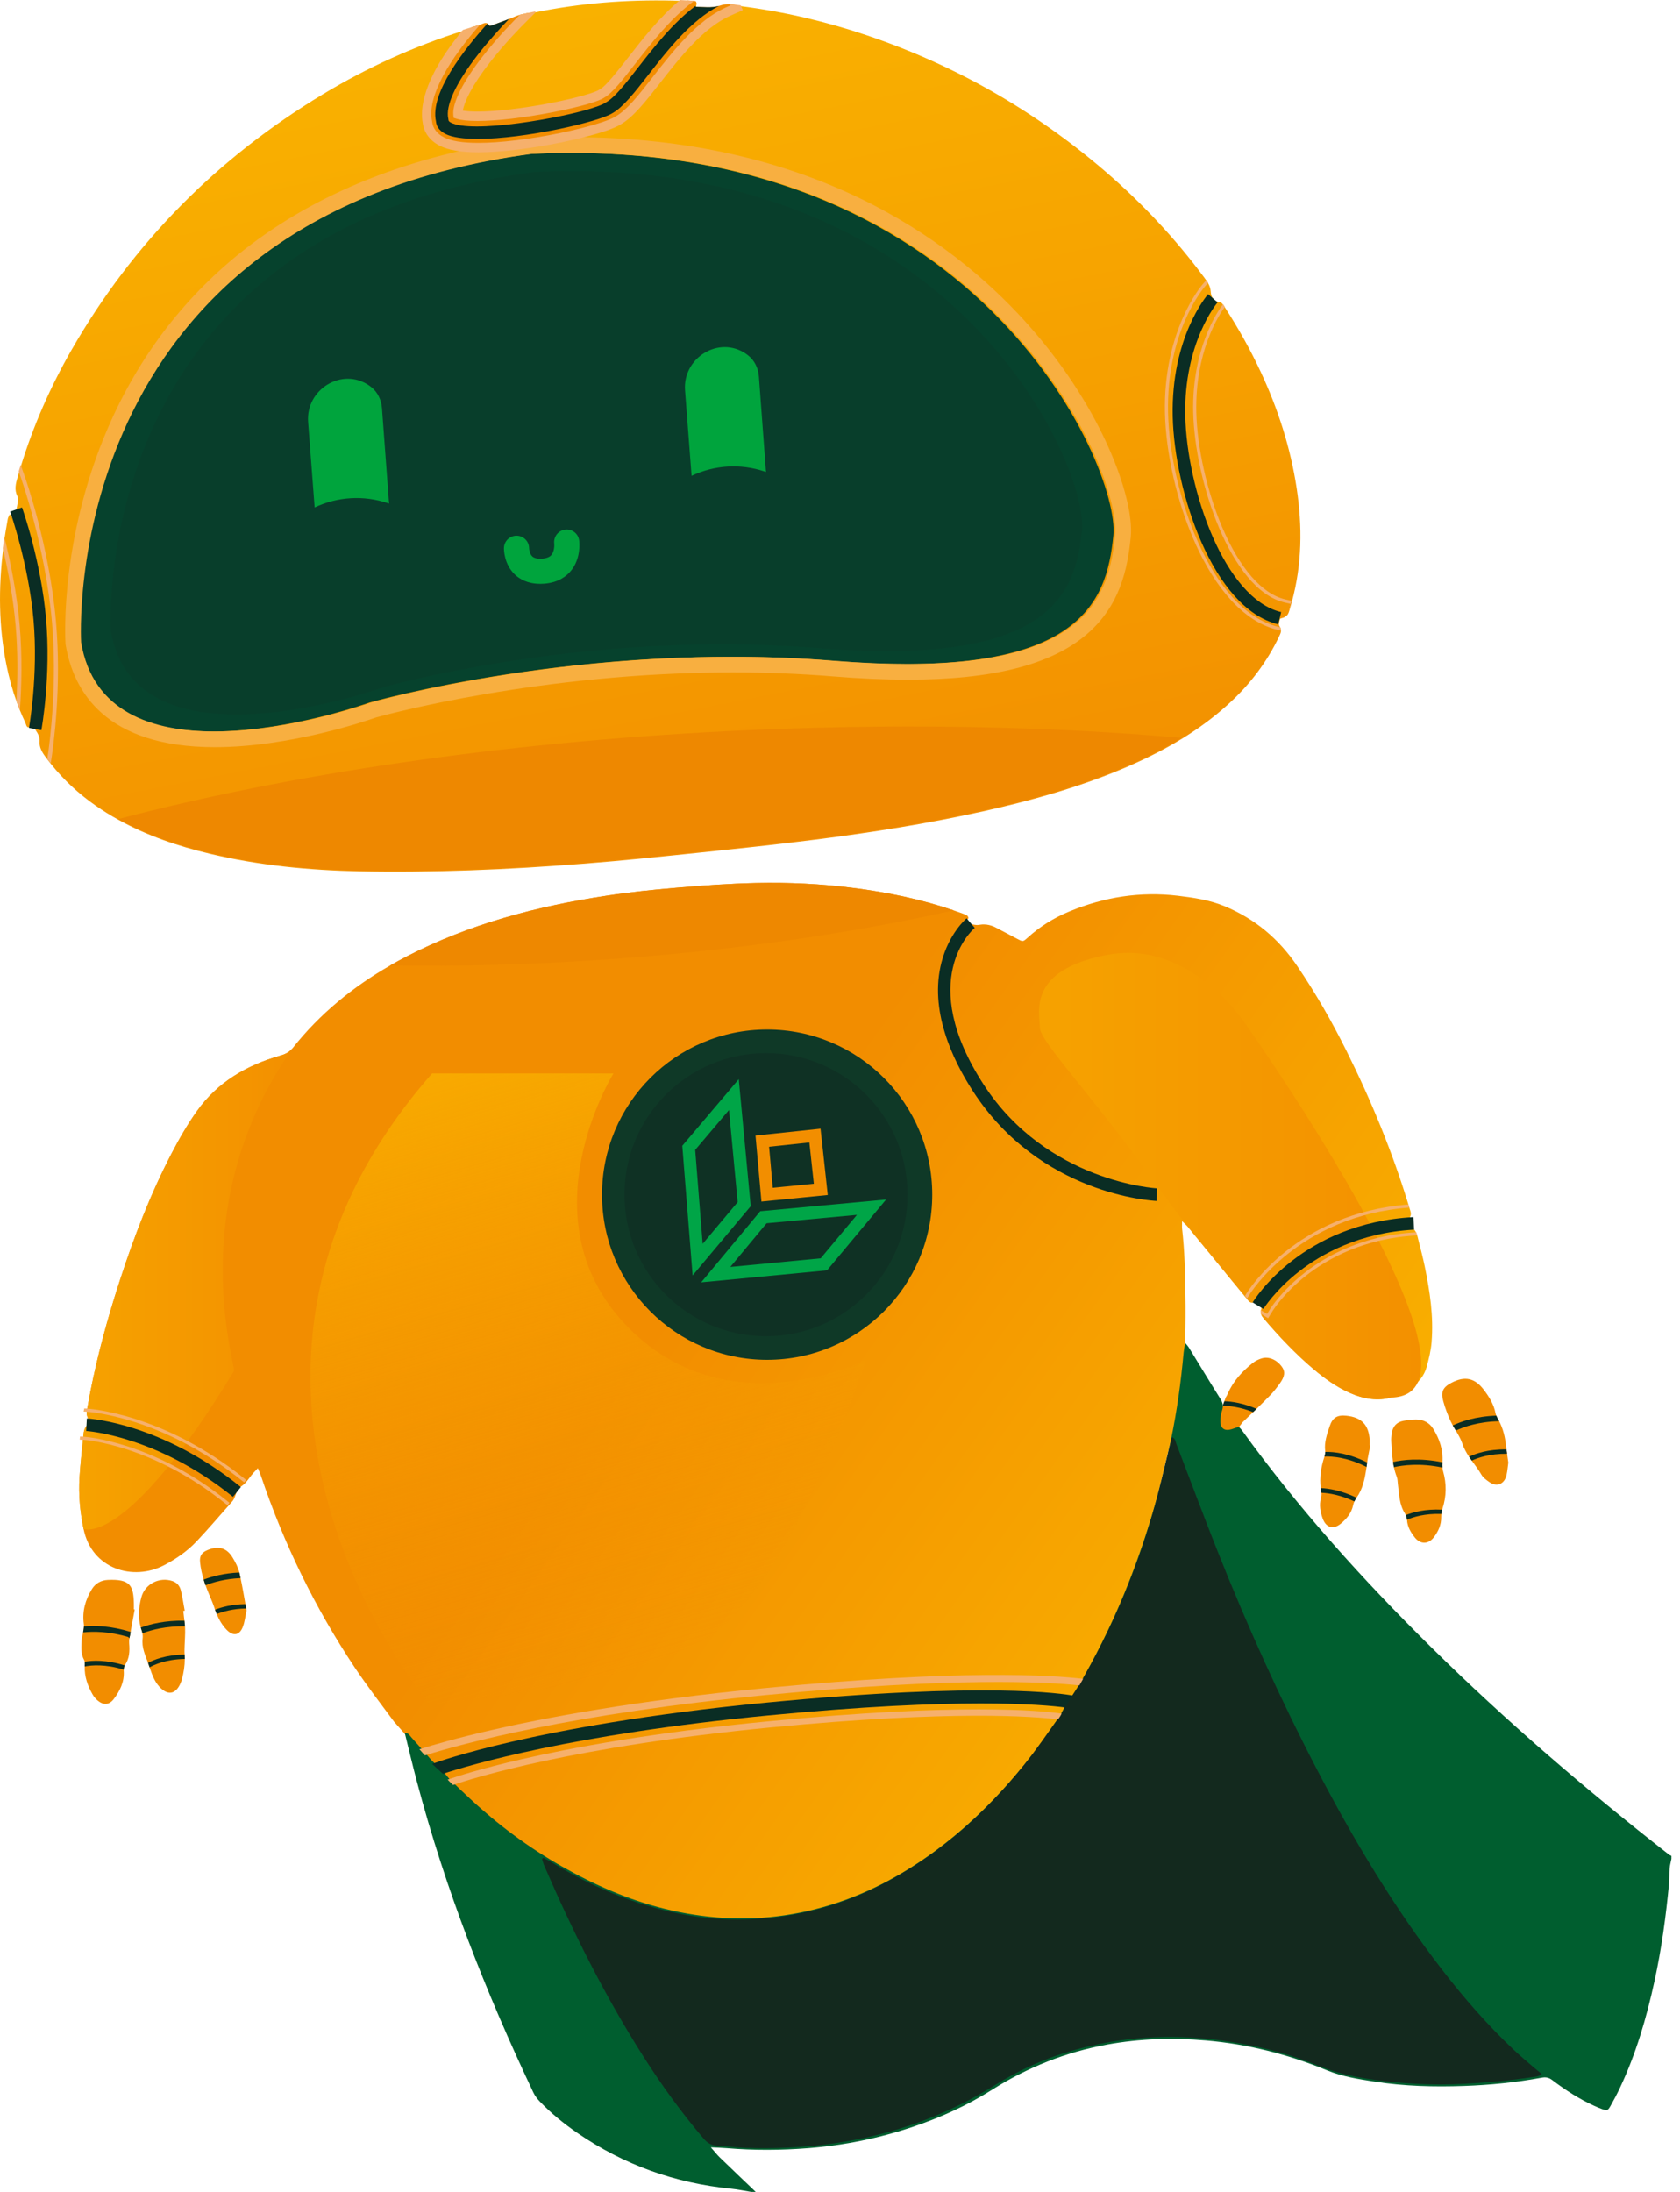 <?xml version="1.0" encoding="UTF-8"?>
<svg xmlns="http://www.w3.org/2000/svg" width="115" height="150" viewBox="0 0 115 150" fill="none">
  <g clip-path="url(#clip0_84_61217)">
    <path d="M87.612 94.666C87.401 94.958 87.18 95.249 86.928 95.504C86.627 95.81 86.322 96.111 86.014 96.412C85.937 96.487 85.86 96.562 85.78 96.635C85.541 96.867 85.301 97.097 85.06 97.328L84.757 97.73C84.552 97.798 84.378 97.869 84.198 97.915C83.77 98.022 83.473 97.831 83.443 97.388C83.426 97.138 83.449 96.863 83.538 96.631L83.695 96.205L83.811 95.891L83.912 95.618C83.972 95.534 84.017 95.44 84.058 95.345C84.423 94.505 85.032 93.855 85.731 93.29C85.913 93.141 86.139 93.028 86.365 92.959C86.851 92.808 87.399 93.051 87.747 93.533C87.986 93.86 87.958 94.178 87.612 94.666Z" fill="#F28D00"></path>
    <path d="M97.998 91.836C97.951 92.413 97.811 92.989 97.656 93.548C97.547 93.943 97.341 94.281 97.063 94.571C96.938 94.707 96.796 94.829 96.644 94.941C96.184 95.283 95.711 95.513 95.229 95.64C94.32 95.881 93.376 95.754 92.406 95.324C91.488 94.917 90.678 94.339 89.914 93.692C88.689 92.658 87.593 91.497 86.552 90.282C86.466 90.181 86.388 90.086 86.346 89.981C86.311 89.901 86.298 89.816 86.313 89.712C86.317 89.676 86.326 89.639 86.339 89.598C86.423 89.332 86.096 88.973 85.892 89.078C85.629 89.218 85.518 89.085 85.387 88.923C85.387 88.921 85.384 88.919 85.382 88.917C85.335 88.861 85.29 88.803 85.243 88.747C84.853 88.274 84.462 87.799 84.073 87.324C83.716 86.887 83.359 86.451 83 86.014C82.561 85.479 82.121 84.941 81.68 84.406C81.564 84.262 81.446 84.12 81.327 83.976C81.224 83.854 81.1 83.746 80.917 83.566C80.917 83.815 80.904 83.95 80.919 84.082C81.005 84.845 81.059 85.606 81.091 86.369C81.158 87.99 81.19 90.647 81.102 92.273C81.08 92.374 81.061 92.475 81.05 92.578C80.88 94.496 80.659 96.407 80.225 98.286C80.184 98.469 80.141 98.652 80.093 98.835C79.717 100.316 79.405 101.817 78.986 103.285C77.825 107.342 76.221 111.216 74.144 114.889C74.058 115.039 73.975 115.187 73.886 115.338C73.839 115.42 73.792 115.501 73.744 115.583L73.443 116.035L72.9 116.849L72.837 116.942C72.766 117.077 72.717 117.18 72.672 117.266C72.635 117.34 72.603 117.4 72.566 117.456C72.521 117.527 72.474 117.595 72.427 117.664C70.044 121.242 67.23 124.417 63.721 126.941C61.047 128.866 58.129 130.257 54.891 130.927C54.831 130.942 54.769 130.953 54.709 130.966C54.681 130.973 54.65 130.977 54.623 130.981C54.603 130.988 54.584 130.992 54.564 130.994C51.064 131.665 47.62 131.398 44.219 130.371C42.168 129.751 40.252 128.836 38.384 127.795C35.645 126.273 33.228 124.342 31.007 122.153C30.919 122.067 30.831 121.981 30.743 121.893C30.708 121.859 30.676 121.822 30.642 121.784C30.545 121.674 30.448 121.547 30.315 121.39C30.311 121.386 30.308 121.382 30.304 121.377L29.629 120.756L29.586 120.706L29.453 120.552C29.33 120.41 29.205 120.268 29.081 120.128C28.958 119.986 28.833 119.846 28.709 119.707C28.502 119.472 28.294 119.24 28.085 119.008C28.003 118.918 27.9 118.845 27.808 118.765L26.974 117.821C26.062 116.593 25.129 115.379 24.28 114.108C21.56 110.025 19.427 105.648 17.862 100.995C17.811 100.838 17.739 100.688 17.651 100.471C17.512 100.621 17.417 100.714 17.333 100.81C17.245 100.909 17.163 101.017 17.084 101.124C17.039 101.182 16.996 101.238 16.951 101.294C16.822 101.458 16.686 101.606 16.52 101.711C16.134 101.959 16.166 102.391 15.942 102.692C15.931 102.709 15.916 102.726 15.901 102.743C15.869 102.78 15.835 102.819 15.802 102.855C15.015 103.743 14.248 104.65 13.431 105.508C12.801 106.168 12.049 106.686 11.234 107.112C9.135 108.211 6.282 107.4 5.719 104.629C5.482 103.459 5.366 102.283 5.444 101.094C5.502 100.185 5.607 99.275 5.693 98.368C5.697 98.319 5.702 98.271 5.706 98.222C5.708 98.198 5.71 98.177 5.713 98.153C5.736 97.938 5.788 97.743 5.943 97.558C6.037 97.446 6.104 97.196 6.041 97.089C5.917 96.867 5.925 96.657 5.96 96.446C5.973 96.375 5.988 96.304 6.001 96.233C6.003 96.218 6.007 96.203 6.009 96.188C6.456 93.662 7.093 91.183 7.852 88.734C7.972 88.351 8.093 87.969 8.217 87.588C9.176 84.632 10.29 81.736 11.726 78.971C12.257 77.952 12.831 76.944 13.498 76.013C14.906 74.047 16.892 72.895 19.186 72.239C19.528 72.143 19.812 72.003 20.04 71.715C21.893 69.376 24.151 67.54 26.703 66.073C27.068 65.862 27.44 65.66 27.817 65.465C32.125 63.231 36.748 62.02 41.512 61.296C43.107 61.053 44.715 60.885 46.324 60.75C48.136 60.597 49.955 60.464 51.774 60.425C53.988 60.376 56.203 60.483 58.406 60.765C60.748 61.062 63.046 61.537 65.28 62.3C65.392 62.339 65.506 62.377 65.618 62.418C65.652 62.429 65.688 62.442 65.723 62.455C65.761 62.47 65.802 62.483 65.841 62.496C65.964 62.541 66.086 62.588 66.198 62.65C66.252 62.678 66.305 62.822 66.286 62.842C66.007 63.132 66.273 63.184 66.465 63.233C66.48 63.237 66.497 63.242 66.512 63.246C66.617 63.27 66.729 63.293 66.837 63.298H66.841C66.901 63.302 66.959 63.3 67.017 63.289C67.047 63.285 67.075 63.28 67.103 63.278C67.196 63.263 67.286 63.259 67.374 63.263C67.481 63.263 67.585 63.276 67.686 63.3C67.864 63.338 68.038 63.405 68.21 63.498C68.679 63.749 69.152 63.994 69.623 64.244C70.016 64.452 70.023 64.461 70.341 64.171C71.188 63.399 72.151 62.807 73.207 62.371C75.587 61.384 78.053 60.995 80.622 61.298C81.717 61.429 82.796 61.588 83.828 62.014C85.909 62.876 87.543 64.254 88.803 66.116C90.061 67.969 91.17 69.904 92.165 71.906C93.868 75.322 95.315 78.838 96.427 82.488C96.448 82.557 96.47 82.628 96.491 82.699C96.491 82.703 96.491 82.706 96.491 82.71C96.502 82.746 96.515 82.783 96.528 82.819C96.582 82.987 96.618 83.148 96.485 83.34C96.33 83.566 96.442 83.873 96.622 83.991C96.794 84.103 96.893 84.241 96.958 84.393C96.986 84.462 97.009 84.531 97.029 84.604C97.052 84.688 97.072 84.776 97.093 84.864C97.246 85.464 97.403 86.064 97.528 86.668C97.878 88.373 98.14 90.091 97.996 91.836H97.998Z" fill="url(#paint0_linear_84_61217)"></path>
    <path d="M88.431 41.181C88.394 41.318 88.354 41.458 88.313 41.596C88.289 41.677 88.268 41.763 88.237 41.847C88.218 41.912 88.192 41.974 88.16 42.032C88.111 42.122 88.003 42.189 87.909 42.245C87.816 42.299 87.644 42.301 87.62 42.367C87.564 42.518 87.507 42.746 87.58 42.847C87.614 42.894 87.64 42.942 87.657 42.987C87.687 43.064 87.691 43.139 87.683 43.212C87.668 43.331 87.61 43.445 87.554 43.565C86.722 45.309 85.574 46.82 84.153 48.123C83.14 49.054 82.052 49.854 80.904 50.555C79.53 51.4 78.072 52.103 76.567 52.724C73.57 53.958 70.459 54.818 67.303 55.521C63.508 56.364 59.673 56.97 55.82 57.458C53.214 57.789 50.6 58.067 47.986 58.338C45.339 58.615 42.69 58.892 40.037 59.101C37.416 59.305 34.791 59.471 32.166 59.561C29.642 59.649 27.113 59.681 24.591 59.63C21.152 59.557 17.731 59.228 14.373 58.428C12.186 57.908 10.077 57.194 8.125 56.112C7.581 55.813 7.052 55.485 6.534 55.123C5.384 54.319 4.369 53.38 3.496 52.292C3.416 52.195 3.339 52.096 3.262 51.995C3.201 51.916 3.143 51.836 3.083 51.754C2.855 51.441 2.681 51.129 2.709 50.718C2.718 50.598 2.696 50.486 2.662 50.38C2.634 50.299 2.595 50.219 2.552 50.144C2.464 49.991 2.356 49.845 2.268 49.695C2.251 49.667 2.159 49.643 2.141 49.66C1.819 49.95 1.797 49.583 1.733 49.45C1.726 49.437 1.722 49.426 1.716 49.413C1.658 49.295 1.604 49.176 1.552 49.056C1.494 48.925 1.438 48.794 1.385 48.663C1.299 48.456 1.219 48.25 1.144 48.039C0.849 47.227 0.621 46.392 0.447 45.541C-0.095 42.894 -0.107 40.237 0.215 37.573C0.234 37.407 0.256 37.244 0.277 37.079C0.29 36.986 0.303 36.896 0.318 36.803C0.363 36.483 0.419 36.165 0.475 35.844C0.495 35.728 0.516 35.617 0.535 35.503C0.542 35.47 0.553 35.438 0.565 35.404C0.591 35.343 0.63 35.279 0.667 35.193C0.772 35.32 0.845 35.406 0.925 35.501C0.957 35.447 0.995 35.406 1.006 35.361C1.077 35.06 1.155 34.759 1.202 34.453C1.213 34.383 1.226 34.305 1.228 34.228C1.232 34.148 1.228 34.073 1.206 34.006C1.202 33.987 1.195 33.97 1.187 33.953C0.968 33.505 1.079 33.086 1.206 32.65C1.236 32.542 1.269 32.432 1.301 32.325C1.346 32.175 1.391 32.024 1.438 31.873C2.292 29.1 3.455 26.456 4.902 23.938C9.11 16.611 14.876 10.81 22.1 6.452C25.136 4.62 28.337 3.171 31.708 2.107C31.904 2.045 32.099 1.984 32.295 1.926C32.299 1.926 32.301 1.922 32.306 1.922C32.495 1.864 32.684 1.808 32.875 1.754C32.88 1.752 32.886 1.752 32.891 1.75C33.052 1.703 33.234 1.567 33.391 1.671C33.434 1.701 33.475 1.746 33.514 1.817C33.525 1.834 33.615 1.825 33.658 1.81C34.062 1.662 34.462 1.511 34.864 1.361H34.866C35.114 1.266 35.354 1.146 35.606 1.071C35.645 1.06 35.683 1.049 35.722 1.041C35.875 1.006 36.029 0.972 36.182 0.937C36.188 0.937 36.193 0.935 36.197 0.935C36.346 0.903 36.494 0.873 36.64 0.843C39.745 0.213 42.886 -0.032 46.057 0.041C46.227 0.045 46.399 0.052 46.569 0.06C46.728 0.069 46.889 0.077 47.048 0.09C47.052 0.088 47.057 0.09 47.061 0.09C47.19 0.099 47.317 0.107 47.446 0.116C47.478 0.118 47.506 0.12 47.53 0.123C47.704 0.142 47.708 0.183 47.648 0.454C47.644 0.475 47.639 0.499 47.633 0.522C48.177 0.529 48.704 0.615 49.239 0.462C49.278 0.451 49.319 0.439 49.357 0.426C49.551 0.359 49.77 0.338 49.983 0.344C50.06 0.344 50.14 0.35 50.215 0.359C50.234 0.361 50.252 0.363 50.271 0.365C50.297 0.365 50.322 0.372 50.348 0.376C50.473 0.389 50.598 0.404 50.722 0.421C53.646 0.795 56.504 1.462 59.299 2.404C65.366 4.448 70.825 7.568 75.675 11.743C78.197 13.917 80.461 16.333 82.445 19.008C82.499 19.081 82.553 19.152 82.6 19.225C82.643 19.288 82.684 19.352 82.719 19.419C82.805 19.578 82.867 19.754 82.88 19.967C82.897 20.255 83.022 20.638 83.49 20.666C83.574 20.672 83.662 20.769 83.74 20.874C83.774 20.921 83.804 20.971 83.832 21.014C83.843 21.031 83.854 21.046 83.864 21.063C84.769 22.463 85.582 23.912 86.287 25.424C87.483 27.978 88.338 30.637 88.762 33.426C89.156 36.034 89.128 38.627 88.431 41.181Z" fill="url(#paint1_linear_84_61217)"></path>
    <path d="M9.221 110.146C9.127 110.655 9.03 111.165 8.938 111.677C8.935 111.683 8.933 111.692 8.933 111.698C8.912 111.816 8.89 111.937 8.869 112.055C8.864 112.072 8.862 112.091 8.858 112.109C8.858 112.113 8.856 112.115 8.856 112.119C8.839 112.231 8.832 112.352 8.841 112.463C8.884 112.984 8.867 113.487 8.555 113.943C8.548 113.951 8.542 113.96 8.54 113.971C8.492 114.052 8.471 114.158 8.469 114.257C8.467 114.282 8.467 114.31 8.469 114.334C8.523 115.084 8.217 115.71 7.785 116.275C7.467 116.69 7.069 116.705 6.669 116.359C6.54 116.25 6.426 116.11 6.342 115.964C6.001 115.368 5.775 114.74 5.799 114.042V114.009C5.803 113.917 5.811 113.811 5.796 113.719C5.792 113.676 5.779 113.637 5.76 113.603C5.508 113.149 5.579 112.668 5.592 112.19C5.596 112.042 5.661 111.894 5.682 111.745C5.682 111.735 5.687 111.722 5.687 111.711C5.71 111.575 5.74 111.436 5.745 111.3C5.747 111.249 5.745 111.197 5.738 111.145C5.616 110.268 5.842 109.477 6.295 108.742C6.536 108.355 6.917 108.142 7.372 108.12C8.94 108.043 9.133 108.54 9.163 109.72C9.168 109.858 9.163 109.995 9.163 110.133C9.18 110.137 9.2 110.141 9.219 110.146H9.221Z" fill="#F28D00"></path>
    <path d="M98.74 103.244C98.734 103.266 98.725 103.289 98.721 103.313C98.693 103.408 98.674 103.507 98.665 103.605C98.656 103.672 98.654 103.737 98.654 103.801C98.665 104.345 98.456 104.809 98.134 105.22C97.766 105.687 97.235 105.689 96.859 105.229C96.577 104.88 96.347 104.5 96.315 104.027C96.315 104.018 96.313 104.01 96.311 103.999C96.302 103.894 96.276 103.782 96.233 103.685C96.218 103.651 96.201 103.62 96.182 103.59C95.78 102.973 95.778 102.26 95.689 101.567C95.666 101.4 95.674 101.217 95.612 101.064C95.526 100.847 95.464 100.626 95.418 100.404C95.393 100.286 95.371 100.17 95.356 100.052C95.287 99.583 95.27 99.106 95.234 98.632C95.221 98.463 95.244 98.288 95.266 98.119C95.324 97.637 95.582 97.323 96.063 97.233C96.349 97.179 96.644 97.143 96.932 97.143C97.431 97.14 97.841 97.353 98.106 97.777C98.544 98.476 98.794 99.23 98.736 100.071C98.736 100.086 98.736 100.101 98.734 100.116C98.725 100.217 98.725 100.325 98.736 100.428C98.742 100.512 98.757 100.595 98.781 100.675C99.028 101.539 99.02 102.391 98.74 103.244Z" fill="#F28D00"></path>
    <path d="M12.638 113.227C12.644 113.326 12.648 113.427 12.648 113.526C12.648 114.001 12.575 114.467 12.448 114.929C12.425 115.013 12.397 115.095 12.365 115.172C12.036 115.957 11.481 116.056 10.905 115.424C10.559 115.043 10.402 114.575 10.24 114.102C10.208 114.007 10.176 113.91 10.142 113.816C10.139 113.809 10.137 113.801 10.135 113.794C9.937 113.25 9.69 112.741 9.763 112.139C9.778 112.021 9.772 111.894 9.748 111.771C9.737 111.707 9.722 111.644 9.701 111.584C9.677 111.517 9.656 111.449 9.636 111.382C9.438 110.688 9.492 109.991 9.677 109.303C9.92 108.393 10.911 107.897 11.801 108.196C12.128 108.303 12.313 108.548 12.386 108.862C12.494 109.312 12.56 109.772 12.644 110.225C12.612 110.23 12.58 110.236 12.545 110.24C12.569 110.464 12.599 110.688 12.623 110.911C12.64 111.038 12.653 111.167 12.661 111.294C12.666 111.348 12.668 111.401 12.67 111.455C12.685 111.829 12.648 112.205 12.638 112.582C12.633 112.786 12.62 112.992 12.636 113.197C12.636 113.207 12.638 113.216 12.638 113.227Z" fill="#F28D00"></path>
    <path d="M103.249 100.092C103.208 100.387 103.186 100.664 103.128 100.931C102.986 101.574 102.457 101.787 101.929 101.41C101.735 101.273 101.522 101.118 101.408 100.92C101.213 100.583 100.974 100.273 100.746 99.955C100.684 99.869 100.621 99.781 100.561 99.69C100.374 99.411 100.206 99.114 100.097 98.781C99.994 98.471 99.824 98.188 99.654 97.9C99.583 97.783 99.514 97.667 99.448 97.549C99.4 97.463 99.355 97.375 99.312 97.285C99.103 96.835 98.925 96.367 98.794 95.887C98.613 95.238 98.777 94.93 99.362 94.625C100.269 94.152 100.952 94.294 101.574 95.113C101.937 95.593 102.255 96.1 102.371 96.71C102.382 96.766 102.402 96.825 102.425 96.878C102.466 96.981 102.524 97.082 102.578 97.179C102.593 97.205 102.606 97.231 102.619 97.257C102.896 97.785 103.029 98.351 103.092 98.942C103.1 99.024 103.111 99.108 103.12 99.189C103.133 99.288 103.148 99.389 103.163 99.486C103.191 99.692 103.221 99.895 103.249 100.092Z" fill="#F28D00"></path>
    <path d="M93.799 98.923C93.741 99.224 93.677 99.523 93.623 99.826C93.608 99.912 93.595 99.998 93.585 100.084C93.569 100.185 93.559 100.286 93.544 100.389C93.539 100.419 93.535 100.452 93.531 100.482C93.425 101.193 93.288 101.892 92.858 102.494C92.856 102.496 92.856 102.498 92.853 102.5C92.8 102.576 92.75 102.66 92.709 102.748C92.673 102.834 92.641 102.922 92.623 103.012C92.512 103.55 92.176 103.937 91.781 104.268C91.265 104.698 90.764 104.545 90.536 103.904C90.379 103.464 90.295 103.01 90.415 102.539C90.445 102.417 90.469 102.277 90.45 102.154C90.45 102.148 90.45 102.139 90.448 102.133C90.428 102.032 90.415 101.933 90.405 101.834C90.319 101.109 90.422 100.404 90.654 99.706C90.658 99.695 90.66 99.686 90.663 99.675C90.695 99.574 90.719 99.465 90.716 99.359C90.716 99.34 90.716 99.321 90.712 99.301C90.637 98.697 90.837 98.145 91.022 97.594C91.219 97.003 91.548 96.818 92.165 96.883C93.202 96.99 93.698 97.51 93.757 98.553C93.763 98.674 93.757 98.794 93.757 98.914C93.772 98.916 93.787 98.921 93.799 98.923Z" fill="#F28D00"></path>
    <path d="M16.88 110.208C16.791 110.614 16.753 110.98 16.63 111.311C16.411 111.911 15.972 111.997 15.527 111.545C15.216 111.229 15.001 110.857 14.833 110.455C14.794 110.359 14.755 110.26 14.721 110.159C14.708 110.118 14.693 110.077 14.68 110.036C14.59 109.761 14.476 109.496 14.364 109.232C14.259 108.985 14.158 108.735 14.069 108.484C14.022 108.357 13.979 108.228 13.941 108.099C13.824 107.714 13.736 107.325 13.695 106.921C13.648 106.454 13.812 106.231 14.254 106.056C14.985 105.773 15.527 105.932 15.931 106.603C16.119 106.914 16.297 107.258 16.383 107.611C16.385 107.617 16.385 107.624 16.387 107.63C16.415 107.751 16.441 107.873 16.467 107.994C16.594 108.591 16.697 109.191 16.8 109.776C16.819 109.875 16.837 109.974 16.854 110.073C16.862 110.118 16.871 110.163 16.88 110.208Z" fill="#F28D00"></path>
    <path d="M14.345 58.368C12.158 57.847 10.049 57.134 8.097 56.052C19.679 53.006 34.125 50.821 49.849 50.032C60.948 49.475 71.481 49.673 80.876 50.495C79.502 51.339 78.044 52.042 76.539 52.664C73.542 53.898 70.431 54.758 67.275 55.461C63.48 56.304 59.645 56.91 55.792 57.398C53.186 57.729 50.572 58.007 47.958 58.277C45.311 58.555 42.662 58.832 40.009 59.041C37.388 59.245 34.763 59.41 32.138 59.501C29.614 59.589 27.085 59.621 24.564 59.57C21.124 59.496 17.703 59.167 14.345 58.368Z" fill="#EE8800"></path>
    <path d="M65.28 62.3C58.12 63.908 49.849 65.102 41.004 65.693C36.051 66.024 31.252 66.142 26.703 66.073C27.068 65.863 27.44 65.66 27.817 65.465C32.125 63.231 36.748 62.021 41.512 61.296C43.107 61.053 44.715 60.885 46.324 60.75C48.136 60.597 49.955 60.464 51.774 60.425C53.988 60.376 56.203 60.483 58.406 60.765C60.748 61.062 63.046 61.537 65.28 62.3Z" fill="#EE8800"></path>
    <path d="M30.515 121.442C30.65 121.601 30.738 121.723 30.846 121.827C31.278 122.244 31.712 122.659 32.151 123.069C34.081 124.869 36.182 126.432 38.48 127.735C40.703 128.995 43.019 130.016 45.507 130.627C48.222 131.293 50.965 131.48 53.732 131.067C56.603 130.639 59.277 129.64 61.771 128.158C63.805 126.95 65.643 125.492 67.331 123.835C69.277 121.926 70.971 119.812 72.478 117.546C72.585 117.385 72.669 117.206 72.807 116.955L73.712 115.59C74.948 113.48 76.036 111.3 76.965 109.041C78.373 105.614 79.418 102.081 80.171 98.452C80.573 96.513 80.841 94.561 81.02 92.591C81.039 92.391 81.08 92.191 81.125 91.899C81.246 92.045 81.314 92.112 81.364 92.191C82.093 93.376 82.809 94.569 83.55 95.745C83.712 96.003 83.75 96.225 83.656 96.513C83.576 96.754 83.533 97.018 83.538 97.272C83.546 97.76 83.828 97.947 84.292 97.811C84.456 97.764 84.612 97.7 84.793 97.635C84.868 97.715 84.944 97.781 85.002 97.863C88.878 103.229 93.296 108.121 98.003 112.76C103.126 117.808 108.576 122.482 114.237 126.911C114.289 126.952 114.355 126.974 114.413 127.004V127.21C114.37 127.427 114.308 127.64 114.291 127.86C114.263 128.184 114.287 128.513 114.257 128.838C114.042 131.112 113.736 133.372 113.248 135.606C112.7 138.111 111.984 140.562 110.885 142.886C110.688 143.305 110.47 143.716 110.242 144.118C110.058 144.442 110.006 144.451 109.664 144.331C109.486 144.268 109.314 144.193 109.142 144.116C108.103 143.645 107.155 143.03 106.25 142.344C106.024 142.172 105.811 142.131 105.536 142.183C103.777 142.507 102.002 142.688 100.217 142.748C98.172 142.819 96.13 142.77 94.103 142.454C93 142.282 91.888 142.112 90.854 141.686C88.184 140.587 85.423 139.882 82.546 139.637C80.276 139.444 78.019 139.508 75.776 139.919C72.96 140.437 70.345 141.469 67.922 143.002C66.232 144.07 64.422 144.892 62.53 145.532C60.195 146.324 57.8 146.812 55.34 147.005C53.47 147.151 51.602 147.162 49.733 147.005C49.419 146.979 49.103 146.971 48.658 146.949C48.921 147.248 49.086 147.463 49.278 147.648C50.09 148.437 50.914 149.217 51.731 150H51.421C50.965 149.927 50.514 149.828 50.054 149.783C46.218 149.405 42.701 148.151 39.523 145.965C38.601 145.33 37.732 144.627 36.956 143.819C36.78 143.636 36.616 143.425 36.509 143.198C33.254 136.326 30.48 129.272 28.535 121.911C28.246 120.818 27.986 119.72 27.705 118.582C27.971 118.585 28.04 118.761 28.143 118.877C28.601 119.389 29.059 119.9 29.504 120.421L30.519 121.442H30.515Z" fill="#005E2F"></path>
    <path d="M72.869 116.854C72.747 117.08 72.669 117.267 72.553 117.428C71.749 118.541 70.982 119.685 70.12 120.754C67.353 124.189 64.117 127.075 60.141 129.072C57.106 130.596 53.885 131.347 50.501 131.36C48.271 131.368 46.089 130.968 43.961 130.3C41.753 129.605 39.676 128.623 37.706 127.412C37.541 127.309 37.362 127.227 37.19 127.135C37.16 127.163 37.132 127.189 37.102 127.217C37.154 127.371 37.193 127.531 37.257 127.681C39.205 132.181 41.389 136.56 44.023 140.704C45.279 142.677 46.644 144.573 48.166 146.352C48.4 146.627 48.66 146.807 49.037 146.829C49.705 146.87 50.37 146.966 51.038 146.988C53.552 147.072 56.05 146.911 58.525 146.435C61.971 145.773 65.183 144.522 68.161 142.66C69.595 141.763 71.119 141.05 72.73 140.536C76.049 139.48 79.442 139.166 82.908 139.553C85.417 139.833 87.85 140.392 90.188 141.34C91.28 141.783 92.406 142.073 93.561 142.252C95.771 142.591 97.992 142.729 100.234 142.604C101.797 142.518 103.35 142.378 104.895 142.146C105.102 142.116 105.33 142.123 105.532 141.927C105.319 141.751 105.132 141.604 104.951 141.447C104.498 141.054 104.033 140.669 103.599 140.256C101.823 138.575 100.219 136.739 98.725 134.806C95.414 130.521 92.649 125.894 90.153 121.1C87.627 116.25 85.382 111.268 83.359 106.188C82.381 103.73 81.463 101.247 80.513 98.777C80.457 98.63 80.454 98.439 80.229 98.353C80.186 98.508 80.147 98.637 80.115 98.766C79.704 100.398 79.345 102.047 78.872 103.661C77.69 107.701 76.056 111.556 73.936 115.198L72.867 116.854H72.869Z" fill="#13291E"></path>
    <path d="M5.437 43.961C5.437 43.961 3.655 14.891 36.311 10.531C66.828 9.084 76.671 31.942 76.213 36.636C75.755 41.327 73.873 46.592 56.962 45.218C40.048 43.845 25.284 48.08 25.284 48.08C25.284 48.08 7.22 54.603 5.435 43.961H5.437Z" fill="#06422D"></path>
    <g opacity="0.21">
      <path d="M7.587 43.167C7.587 43.167 5.912 15.863 36.586 11.769C65.25 10.41 74.495 31.88 74.065 36.287C73.635 40.695 71.868 45.64 55.981 44.35C40.095 43.06 26.228 47.037 26.228 47.037C26.228 47.037 9.26 53.165 7.585 43.167H7.587Z" fill="#0F3124"></path>
    </g>
    <path d="M39.17 10.464C67.54 10.464 76.774 32.086 76.331 36.634C75.924 40.809 74.387 45.44 62.135 45.44C60.619 45.44 58.942 45.369 57.08 45.218C54.719 45.027 52.401 44.945 50.159 44.945C36.333 44.945 25.402 48.08 25.402 48.08C25.402 48.08 19.924 50.058 14.702 50.058C10.443 50.058 6.355 48.742 5.553 43.959C5.553 43.959 3.771 14.889 36.427 10.528C37.36 10.483 38.274 10.462 39.168 10.462M39.17 9.389C38.255 9.389 37.315 9.41 36.378 9.456H36.333L36.287 9.464C28.653 10.483 22.224 12.93 17.18 16.733C13.123 19.795 9.957 23.727 7.772 28.425C4.063 36.393 4.463 43.716 4.483 44.023L4.487 44.079L4.496 44.135C5.031 47.325 7.235 51.131 14.704 51.131C19.881 51.131 25.187 49.295 25.731 49.101C26.38 48.921 37.014 46.016 50.161 46.016C52.485 46.016 54.784 46.106 56.994 46.287C58.836 46.438 60.565 46.513 62.137 46.513C67.935 46.513 71.938 45.5 74.376 43.419C76.66 41.469 77.189 38.947 77.404 36.737C77.541 35.335 76.963 33.026 75.858 30.562C74.927 28.483 73.181 25.308 70.158 21.977C64.949 16.235 55.343 9.387 39.173 9.387L39.17 9.389Z" fill="#F8AF40"></path>
    <path d="M50.424 0.531L50.361 0.559L49.834 0.793C49.209 1.073 48.607 1.49 48.039 1.984C47.958 2.055 47.876 2.126 47.796 2.199C47.687 2.301 47.577 2.404 47.467 2.509C47.371 2.604 47.274 2.7 47.181 2.797C47.169 2.81 47.156 2.825 47.143 2.838C46.334 3.683 45.597 4.627 44.937 5.472C44.354 6.218 43.843 6.876 43.346 7.387C43.258 7.482 43.17 7.57 43.081 7.652C43.049 7.682 43.017 7.714 42.987 7.742C42.759 7.949 42.531 8.118 42.301 8.25C41.65 8.656 39.841 9.125 38.358 9.43C36.275 9.856 34.232 10.101 32.751 10.101C31.611 10.101 30.79 9.965 30.246 9.686C29.668 9.391 29.317 8.916 29.255 8.342C28.861 6.405 30.661 3.771 32.284 1.862C32.473 1.804 32.663 1.748 32.854 1.694C32.858 1.692 32.865 1.692 32.869 1.69C33.03 1.643 33.213 1.507 33.37 1.61C33.413 1.64 33.454 1.686 33.492 1.757C33.503 1.774 33.593 1.765 33.636 1.75C34.041 1.602 34.441 1.451 34.843 1.301H34.845C35.092 1.206 35.333 1.086 35.584 1.011C35.623 1 35.662 0.989 35.7 0.98C35.853 0.946 36.008 0.912 36.161 0.877C36.167 0.877 36.171 0.875 36.176 0.875L36.167 0.884L35.718 1.333L35.711 1.339L35.673 1.378C35.673 1.378 35.655 1.395 35.645 1.406C35.636 1.413 35.63 1.419 35.623 1.428C35.61 1.441 35.595 1.453 35.58 1.471C35.576 1.473 35.574 1.475 35.572 1.479C35.544 1.505 35.511 1.537 35.477 1.574C35.458 1.593 35.436 1.615 35.417 1.636C35.374 1.677 35.331 1.722 35.286 1.772C35.225 1.834 35.159 1.903 35.09 1.978C34.606 2.492 33.929 3.242 33.282 4.074C31.781 5.998 31.304 7.248 31.351 7.822C31.545 7.884 31.936 7.957 32.693 7.957C33.963 7.957 35.855 7.738 37.758 7.368C39.816 6.97 40.925 6.588 41.142 6.439L41.149 6.435L41.155 6.431L41.192 6.407L41.213 6.394L41.235 6.383C41.31 6.342 41.394 6.28 41.486 6.203C41.516 6.177 41.546 6.149 41.579 6.119C41.581 6.117 41.583 6.117 41.583 6.115C41.619 6.082 41.656 6.046 41.693 6.009C42.135 5.566 42.697 4.848 43.243 4.147L43.249 4.139C43.974 3.21 44.784 2.172 45.709 1.228C45.825 1.107 45.945 0.989 46.066 0.875C46.373 0.576 46.693 0.292 47.027 0.03C47.031 0.028 47.035 0.03 47.039 0.03C47.169 0.039 47.295 0.047 47.424 0.056C47.457 0.058 47.485 0.06 47.508 0.062C47.682 0.082 47.687 0.123 47.627 0.393C47.622 0.415 47.618 0.439 47.611 0.462C48.155 0.469 48.682 0.555 49.218 0.402C49.256 0.391 49.297 0.378 49.336 0.366C49.529 0.299 49.748 0.277 49.961 0.284C50.039 0.284 50.118 0.29 50.194 0.299C50.213 0.301 50.23 0.303 50.249 0.305C50.275 0.305 50.301 0.312 50.327 0.316L50.424 0.531Z" fill="#F28D00"></path>
    <path d="M47.424 0.056C47.295 0.047 47.169 0.039 47.039 0.03C47.035 0.03 47.031 0.028 47.027 0.03C46.867 0.017 46.706 0.009 46.547 0C45.15 1.176 43.989 2.666 42.987 3.95C42.284 4.853 41.484 5.878 41.09 6.095L40.959 6.173C40.802 6.28 39.76 6.652 37.696 7.052C35.817 7.417 33.946 7.635 32.693 7.635C32.203 7.635 31.884 7.602 31.684 7.568C31.773 6.992 32.288 5.872 33.535 4.272C34.58 2.93 35.724 1.778 35.956 1.55L36.67 0.836L36.618 0.783C36.472 0.813 36.324 0.843 36.176 0.875C36.171 0.875 36.167 0.877 36.161 0.877C36.008 0.912 35.853 0.946 35.7 0.98C35.662 0.989 35.623 1 35.584 1.01L35.535 1.06C35.309 1.281 34.131 2.457 33.028 3.876C31.691 5.59 30.962 7.037 31.029 7.847L31.048 8.062L31.252 8.129C31.562 8.228 32.048 8.28 32.693 8.28C33.985 8.28 35.903 8.058 37.818 7.684C39.805 7.301 41.028 6.908 41.331 6.702L41.389 6.665C41.91 6.379 42.681 5.392 43.503 4.337C44.608 2.922 45.917 1.241 47.508 0.062C47.484 0.06 47.457 0.058 47.424 0.056ZM50.701 0.361C50.576 0.344 50.452 0.329 50.327 0.316C50.301 0.312 50.275 0.307 50.249 0.305C50.23 0.303 50.213 0.301 50.194 0.299C50.118 0.29 50.039 0.284 49.961 0.284L49.998 0.368L49.703 0.499C47.717 1.387 46.033 3.541 44.679 5.276C43.698 6.532 42.924 7.523 42.129 7.976C41.624 8.292 40.117 8.738 38.293 9.114C36.227 9.535 34.206 9.778 32.751 9.778C31.661 9.778 30.889 9.653 30.392 9.398C29.908 9.152 29.627 8.774 29.575 8.308L29.571 8.277C29.223 6.562 30.839 3.98 32.854 1.694C32.663 1.748 32.473 1.804 32.284 1.862C32.28 1.862 32.278 1.864 32.273 1.866C32.078 1.924 31.882 1.984 31.686 2.047C28.825 5.523 28.775 7.574 28.934 8.391C29.014 9.069 29.427 9.63 30.098 9.972C30.689 10.275 31.555 10.423 32.751 10.423C34.247 10.423 36.315 10.176 38.422 9.746C39.153 9.595 41.606 9.062 42.46 8.529C43.354 8.022 44.163 6.985 45.191 5.67C46.498 3.995 48.127 1.909 49.966 1.088L50.849 0.694L50.701 0.361Z" fill="#F6B06C"></path>
    <path d="M32.284 1.862C32.284 1.862 32.278 1.864 32.273 1.866L32.284 1.862Z" fill="#F28D00"></path>
    <path d="M49.217 0.402C47.293 1.389 45.683 3.453 44.378 5.126C43.413 6.362 42.649 7.338 41.918 7.746C41.002 8.338 35.928 9.507 32.699 9.507C31.753 9.507 30.966 9.408 30.487 9.163C29.997 8.914 29.863 8.563 29.842 8.297C29.418 6.373 31.785 3.363 33.37 1.61C33.413 1.64 33.454 1.686 33.492 1.757C33.503 1.774 33.593 1.765 33.636 1.75C34.041 1.602 34.441 1.451 34.843 1.301C34.357 1.804 33.518 2.707 32.721 3.73C31.196 5.687 30.474 7.252 30.689 8.136L30.7 8.224C30.702 8.28 30.762 8.338 30.876 8.398C31.231 8.578 31.861 8.654 32.641 8.654C34.284 8.654 36.601 8.318 38.463 7.925C38.558 7.905 38.65 7.884 38.743 7.865C38.762 7.86 38.779 7.856 38.796 7.852C38.878 7.835 38.96 7.815 39.039 7.798C39.108 7.781 39.173 7.766 39.237 7.751C39.37 7.718 39.499 7.688 39.626 7.656C39.715 7.632 39.803 7.611 39.886 7.587C39.97 7.566 40.054 7.542 40.134 7.521C40.172 7.51 40.211 7.497 40.25 7.486C40.327 7.465 40.403 7.441 40.473 7.42C40.652 7.364 40.813 7.31 40.953 7.258C41.009 7.237 41.062 7.217 41.112 7.196C41.258 7.136 41.374 7.078 41.454 7.024L41.49 7C42.071 6.684 42.825 5.717 43.698 4.597C44.788 3.201 46.078 1.548 47.626 0.393C47.622 0.415 47.618 0.439 47.611 0.462C48.155 0.469 48.682 0.555 49.217 0.402Z" fill="#0A2D24"></path>
    <path d="M97.063 94.571C96.771 95.231 96.186 95.614 95.229 95.64C94.32 95.881 93.376 95.754 92.406 95.324C91.488 94.917 90.678 94.339 89.914 93.692C88.689 92.658 87.593 91.497 86.552 90.282C86.466 90.181 86.388 90.086 86.346 89.981C86.311 89.901 86.298 89.816 86.313 89.712C86.317 89.676 86.326 89.639 86.339 89.598C86.423 89.332 86.096 88.973 85.892 89.078C85.629 89.218 85.518 89.085 85.387 88.923C85.387 88.921 85.384 88.919 85.382 88.917C85.335 88.861 85.29 88.803 85.243 88.747C84.853 88.274 84.462 87.799 84.073 87.324C83.716 86.887 83.359 86.451 83 86.014C82.561 85.479 82.121 84.942 81.68 84.406C81.011 83.54 80.3 82.675 79.648 81.755C74.899 75.045 71.18 71.313 71.18 70.311C71.18 69.309 70.264 66.361 75.871 65.332C81.48 64.302 85.223 70.025 85.223 70.025C85.223 70.025 99.2 89.723 97.063 94.571Z" fill="url(#paint2_linear_84_61217)"></path>
    <path d="M16.015 93.83C8.634 105.962 5.719 104.629 5.719 104.629C5.482 103.459 5.366 102.283 5.444 101.094C5.502 100.185 5.607 99.275 5.693 98.368C5.697 98.319 5.702 98.271 5.706 98.222C5.708 98.198 5.71 98.177 5.713 98.153C5.736 97.938 5.788 97.743 5.943 97.558C6.037 97.446 6.104 97.196 6.041 97.089C5.917 96.868 5.925 96.657 5.96 96.446C5.973 96.375 5.988 96.304 6.001 96.233C6.003 96.218 6.007 96.203 6.009 96.188C6.456 93.662 7.093 91.183 7.852 88.734C7.972 88.351 8.093 87.969 8.217 87.588C9.176 84.632 10.29 81.736 11.726 78.971C12.257 77.952 12.831 76.944 13.498 76.013C14.906 74.048 16.892 72.895 19.186 72.239C19.528 72.143 19.812 72.003 20.04 71.715C12.504 82.445 16.134 93.296 16.015 93.83Z" fill="url(#paint3_linear_84_61217)"></path>
    <path d="M21.538 34.727C23.099 33.987 24.886 33.879 26.524 34.425L26.632 34.462L26.146 27.928C26.105 27.369 25.854 26.836 25.415 26.49C25.363 26.449 25.31 26.41 25.256 26.372C23.407 25.112 20.922 26.649 21.091 28.879L21.538 34.727Z" fill="#00A43D"></path>
    <path d="M47.34 32.562C48.901 31.822 50.688 31.714 52.326 32.261L52.434 32.297L51.948 25.763C51.907 25.204 51.656 24.671 51.217 24.325C51.165 24.284 51.111 24.245 51.058 24.207C49.209 22.947 46.723 24.484 46.893 26.713L47.34 32.562Z" fill="#00A43D"></path>
    <path d="M36.978 39.953C36.115 39.953 35.572 39.624 35.258 39.332C34.505 38.627 34.494 37.625 34.496 37.513C34.501 37.042 34.886 36.661 35.356 36.661C35.361 36.661 35.363 36.661 35.367 36.661C35.838 36.666 36.217 37.051 36.219 37.519C36.219 37.541 36.238 37.896 36.44 38.081C36.575 38.203 36.803 38.252 37.122 38.229C37.567 38.194 37.704 38.029 37.749 37.973C37.947 37.734 37.952 37.332 37.937 37.197C37.885 36.728 38.218 36.3 38.687 36.242C39.153 36.186 39.581 36.509 39.644 36.977C39.661 37.1 39.783 38.194 39.093 39.05C38.797 39.416 38.24 39.867 37.257 39.944C37.16 39.951 37.07 39.955 36.98 39.955L36.978 39.953Z" fill="#00A43D"></path>
    <path d="M8.961 111.683C8.961 111.683 8.942 111.694 8.933 111.698C8.912 111.816 8.89 111.937 8.869 112.055C8.843 112.044 8.815 112.038 8.789 112.029C7.454 111.634 6.381 111.634 5.687 111.711C5.71 111.576 5.74 111.436 5.745 111.3C6.489 111.229 7.585 111.259 8.937 111.677C8.946 111.679 8.955 111.681 8.961 111.683Z" fill="#0A2D24"></path>
    <path d="M8.54 113.971C8.492 114.052 8.471 114.158 8.469 114.257C7.209 113.867 6.261 113.951 5.798 114.042V114.009C5.803 113.917 5.811 113.812 5.796 113.719C6.312 113.627 7.271 113.571 8.54 113.971Z" fill="#0A2D24"></path>
    <path d="M8.933 111.698C8.912 111.816 8.89 111.937 8.869 112.055C8.864 112.072 8.862 112.092 8.858 112.109C8.858 112.113 8.856 112.115 8.856 112.12L8.789 112.029L8.664 111.862C8.679 111.851 8.77 111.788 8.933 111.698Z" fill="#0A2D24"></path>
    <path d="M12.661 111.294C11.363 111.274 10.382 111.53 9.748 111.771C9.737 111.707 9.722 111.644 9.701 111.584C9.677 111.517 9.656 111.449 9.636 111.382C10.301 111.135 11.3 110.887 12.623 110.911C12.64 111.038 12.653 111.167 12.661 111.294Z" fill="#0A2D24"></path>
    <path d="M12.648 113.526C11.341 113.549 10.52 113.94 10.24 114.102C10.208 114.007 10.176 113.91 10.142 113.816C10.139 113.809 10.137 113.801 10.135 113.794C10.494 113.601 11.335 113.24 12.638 113.227C12.644 113.326 12.648 113.427 12.648 113.526Z" fill="#0A2D24"></path>
    <path d="M102.619 97.257C101.193 97.289 100.189 97.648 99.654 97.899C99.583 97.783 99.514 97.667 99.447 97.549C99.993 97.287 100.995 96.925 102.425 96.878C102.466 96.981 102.524 97.082 102.578 97.179C102.593 97.205 102.606 97.231 102.619 97.257Z" fill="#0A2D24"></path>
    <path d="M103.163 99.486C101.98 99.473 101.163 99.759 100.746 99.955C100.684 99.869 100.621 99.781 100.561 99.69C100.993 99.48 101.851 99.17 103.12 99.189C103.133 99.288 103.148 99.389 103.163 99.486Z" fill="#0A2D24"></path>
    <path d="M98.736 100.428C97.19 100.105 96.001 100.271 95.418 100.404C95.393 100.286 95.371 100.17 95.356 100.052C95.973 99.91 97.168 99.749 98.736 100.071C98.736 100.086 98.736 100.101 98.734 100.116C98.725 100.217 98.725 100.325 98.736 100.428Z" fill="#0A2D24"></path>
    <path d="M98.721 103.313C98.693 103.408 98.673 103.507 98.665 103.605C97.532 103.567 96.732 103.818 96.311 103.999C96.302 103.894 96.276 103.782 96.233 103.685C96.706 103.492 97.543 103.253 98.721 103.313Z" fill="#0A2D24"></path>
    <path d="M92.858 102.494C92.858 102.494 92.856 102.498 92.853 102.5C92.8 102.576 92.75 102.66 92.709 102.748C91.783 102.313 90.996 102.18 90.45 102.154C90.45 102.148 90.45 102.139 90.448 102.133C90.428 102.032 90.415 101.933 90.405 101.834C90.992 101.86 91.843 102.006 92.858 102.494Z" fill="#0A2D24"></path>
    <path d="M93.584 100.084C93.569 100.185 93.559 100.286 93.544 100.389C92.262 99.736 91.224 99.656 90.663 99.675C90.695 99.574 90.719 99.465 90.716 99.359C91.314 99.346 92.331 99.452 93.584 100.084Z" fill="#0A2D24"></path>
    <path d="M86.014 96.412C85.937 96.487 85.86 96.562 85.78 96.635C84.896 96.287 84.17 96.205 83.695 96.205L83.811 95.891C84.342 95.906 85.103 96.02 86.014 96.412Z" fill="#0A2D24"></path>
    <path d="M16.467 107.994C15.413 108.043 14.607 108.271 14.069 108.484C14.022 108.357 13.979 108.228 13.941 108.099C14.502 107.882 15.319 107.66 16.383 107.611C16.385 107.617 16.385 107.624 16.387 107.63C16.415 107.751 16.441 107.873 16.467 107.994Z" fill="#0A2D24"></path>
    <path d="M29.577 73.459H41.996C41.996 73.459 35.873 83.308 42.798 90.626C49.723 97.945 59.277 93.058 59.277 93.058C59.277 93.058 54.13 109.054 47.947 112.358C41.763 115.663 29.349 116.604 29.349 116.604C29.349 116.604 10.98 94.632 29.577 73.459Z" fill="url(#paint4_linear_84_61217)"></path>
    <path d="M52.511 93.058C58.753 93.058 63.814 87.997 63.814 81.755C63.814 75.513 58.753 70.453 52.511 70.453C46.269 70.453 41.209 75.513 41.209 81.755C41.209 87.997 46.269 93.058 52.511 93.058Z" fill="#0F3927"></path>
    <path d="M52.434 91.443C57.784 91.443 62.122 87.106 62.122 81.755C62.122 76.405 57.784 72.067 52.434 72.067C47.083 72.067 42.746 76.405 42.746 81.755C42.746 87.106 47.083 91.443 52.434 91.443Z" fill="#0F3124"></path>
    <path d="M47.998 87.756L52.04 82.888L60.655 82.088L56.613 86.935L47.998 87.756ZM52.475 83.712L49.991 86.702L56.179 86.111L58.66 83.138L52.475 83.712Z" fill="#00A547"></path>
    <path d="M47.411 87.281L46.704 78.41L50.57 73.852L51.389 82.544L47.414 87.281H47.411ZM47.588 78.694L48.099 85.12L50.495 82.265L49.901 75.963L47.586 78.694H47.588Z" fill="#00A547"></path>
    <path d="M52.122 82.226L51.716 77.711L56.168 77.24L56.663 81.779L52.122 82.226ZM52.647 78.477L52.898 81.284L55.71 81.007L55.403 78.184L52.645 78.477H52.647Z" fill="#F28E00"></path>
    <path d="M86.481 89.577L85.746 89.13C85.881 88.908 89.127 83.71 96.751 83.29L96.799 84.148C93.062 84.355 90.458 85.814 88.934 87.003C87.274 88.298 86.49 89.562 86.481 89.575V89.577Z" fill="#0A2D24"></path>
    <path d="M15.946 102.434C10.737 98.235 5.949 97.93 5.9 97.927L5.945 97.07C6.151 97.08 11.047 97.379 16.486 101.765L15.946 102.434Z" fill="#0A2D24"></path>
    <path d="M16.854 110.073C15.934 110.088 15.254 110.286 14.833 110.455C14.794 110.359 14.755 110.26 14.721 110.159C15.166 109.982 15.863 109.789 16.8 109.776C16.819 109.875 16.837 109.974 16.854 110.073Z" fill="#0A2D24"></path>
    <path d="M79.171 82.185C78.849 82.17 71.195 81.751 66.609 74.686C65.159 72.452 63.607 69.107 64.446 65.86C64.957 63.878 66.118 62.883 66.168 62.842L66.723 63.5L66.445 63.171L66.723 63.498C66.555 63.639 62.694 67.073 67.331 74.217C71.67 80.902 79.134 81.321 79.21 81.325L79.171 82.185Z" fill="#0A2D24"></path>
    <path d="M73.443 116.035L72.9 116.849C71.394 116.649 65.684 116.131 52.537 117.398C39.149 118.688 32.11 120.795 30.315 121.39C30.311 121.386 30.308 121.382 30.304 121.377L29.629 120.756L29.586 120.706C29.911 120.588 31.641 119.971 35.028 119.193C38.427 118.41 44.21 117.309 52.453 116.516C67.505 115.067 72.801 115.914 73.443 116.035Z" fill="#0A2D24"></path>
    <path d="M72.672 117.267C72.635 117.34 72.603 117.4 72.566 117.456C72.521 117.527 72.474 117.596 72.427 117.664C70.805 117.462 65.222 117.013 52.769 118.213C39.257 119.515 32.404 121.674 31.007 122.153C30.919 122.067 30.831 121.981 30.743 121.893C30.708 121.859 30.676 121.822 30.642 121.784C31.244 121.575 32.882 121.04 35.715 120.388C39.016 119.629 44.632 118.561 52.636 117.791C65.731 116.531 71.22 117.06 72.672 117.267Z" fill="#F6B06C"></path>
    <path d="M74.144 114.889C74.058 115.039 73.975 115.188 73.886 115.338C71.657 115.102 65.409 114.749 52.505 115.992C39.117 117.279 31.626 119.331 29.081 120.128C28.958 119.986 28.833 119.847 28.709 119.707C29.65 119.41 31.256 118.944 33.6 118.404C37.259 117.561 43.486 116.379 52.359 115.523C65.822 114.226 72.031 114.639 74.144 114.889Z" fill="#F6B06C"></path>
    <path d="M87.498 42.724C83.028 41.658 80.39 33.63 80.276 28.489C80.158 23.114 82.596 20.249 82.699 20.128L83.348 20.694C83.325 20.719 81.024 23.448 81.136 28.47C81.246 33.445 83.796 40.957 87.698 41.888L87.498 42.724Z" fill="#0A2D24"></path>
    <path d="M2.829 49.968L1.984 49.813C1.991 49.779 2.627 46.225 2.294 42.417C1.959 38.605 0.707 35.049 0.697 35.013L1.507 34.724C1.561 34.873 2.808 38.416 3.152 42.342C3.496 46.27 2.859 49.817 2.832 49.968H2.829Z" fill="#0A2D24"></path>
    <path d="M96.941 84.331H96.934C93.309 84.529 90.787 85.943 89.31 87.096C87.73 88.328 86.967 89.543 86.958 89.555L86.735 89.917L86.294 89.65C86.279 89.753 86.292 89.839 86.326 89.919L86.623 90.099L86.805 90.211L86.917 90.028L87.141 89.667C87.221 89.545 87.964 88.416 89.441 87.266C90.895 86.133 93.376 84.739 96.945 84.546L97.011 84.542C96.992 84.469 96.969 84.4 96.941 84.331ZM96.472 82.637C96.45 82.566 96.429 82.495 96.407 82.426C88.725 83.026 85.447 88.317 85.307 88.545L85.223 88.685C85.27 88.74 85.316 88.799 85.363 88.855C85.365 88.857 85.367 88.859 85.367 88.861L85.492 88.657C85.627 88.433 88.891 83.213 96.472 82.637Z" fill="#F6B06C"></path>
    <path d="M16.787 101.228C11.18 96.708 6.087 96.401 5.874 96.39L5.766 96.386C5.753 96.457 5.738 96.528 5.725 96.599L5.863 96.605C6.074 96.616 11.1 96.921 16.652 101.395L16.716 101.447C16.761 101.391 16.804 101.335 16.849 101.277L16.787 101.228ZM5.771 98.323L5.478 98.306C5.476 98.329 5.474 98.351 5.472 98.375C5.467 98.424 5.463 98.471 5.459 98.521L5.758 98.538C5.805 98.54 10.421 98.858 15.437 102.902L15.568 103.008C15.6 102.971 15.635 102.933 15.667 102.896C15.682 102.879 15.697 102.862 15.708 102.844L15.572 102.735C10.509 98.652 5.818 98.325 5.771 98.323Z" fill="#F6B06C"></path>
    <path d="M87.635 42.926L87.509 42.896C82.832 41.778 80.076 33.529 79.958 28.251C79.835 22.71 82.379 19.724 82.486 19.599L82.697 19.358C82.663 19.292 82.622 19.227 82.579 19.165L82.323 19.457C82.213 19.586 79.618 22.661 79.743 28.255C79.861 33.6 82.678 41.963 87.459 43.105L87.661 43.152C87.67 43.079 87.666 43.004 87.635 42.926ZM88.377 41.112L87.958 41.013C86.384 40.639 84.86 38.885 83.662 36.079C82.624 33.643 81.947 30.629 81.893 28.21C81.8 24.097 83.404 21.605 83.843 21.003C83.832 20.986 83.821 20.971 83.811 20.954C83.783 20.911 83.753 20.861 83.718 20.814C83.348 21.304 81.581 23.886 81.678 28.214C81.783 32.936 84.262 40.353 87.909 41.224L88.328 41.323L88.216 41.787C88.246 41.703 88.268 41.617 88.291 41.535C88.332 41.398 88.373 41.258 88.409 41.12L88.377 41.112Z" fill="#F6B06C"></path>
    <path d="M1.346 42.776C1.15 40.572 0.714 38.427 0.297 36.743C0.282 36.836 0.269 36.926 0.256 37.019C0.234 37.184 0.213 37.347 0.193 37.513C0.555 39.061 0.903 40.91 1.069 42.8C1.23 44.647 1.21 46.455 1.122 47.979C1.198 48.19 1.277 48.396 1.363 48.603C1.479 46.951 1.531 44.89 1.346 42.776ZM3.833 42.557C3.378 37.356 1.735 32.71 1.664 32.516L1.479 31.992L1.417 31.813C1.37 31.964 1.324 32.114 1.279 32.265L1.404 32.611C1.473 32.804 3.107 37.438 3.558 42.583C3.915 46.681 3.459 50.465 3.24 51.935C3.317 52.036 3.395 52.135 3.474 52.232C3.674 50.98 4.22 46.977 3.833 42.557Z" fill="#F6B06C"></path>
  </g>
  <defs>
    <linearGradient id="paint0_linear_84_61217" x1="90.992" y1="116.798" x2="46.364" y2="84.913" gradientUnits="userSpaceOnUse">
      <stop stop-color="#FAB400"></stop>
      <stop offset="0.96" stop-color="#F28D00"></stop>
    </linearGradient>
    <linearGradient id="paint1_linear_84_61217" x1="35.974" y1="-4.487" x2="50.542" y2="69.629" gradientUnits="userSpaceOnUse">
      <stop stop-color="#FAB400"></stop>
      <stop offset="0.95" stop-color="#F28D00"></stop>
    </linearGradient>
    <linearGradient id="paint2_linear_84_61217" x1="71.124" y1="80.485" x2="97.285" y2="80.485" gradientUnits="userSpaceOnUse">
      <stop stop-color="#F6A200"></stop>
      <stop offset="1" stop-color="#F39000"></stop>
    </linearGradient>
    <linearGradient id="paint3_linear_84_61217" x1="5.42" y1="88.195" x2="20.04" y2="88.195" gradientUnits="userSpaceOnUse">
      <stop stop-color="#F6A200"></stop>
      <stop offset="1" stop-color="#F39000"></stop>
    </linearGradient>
    <linearGradient id="paint4_linear_84_61217" x1="33.688" y1="72.571" x2="45.922" y2="115.83" gradientUnits="userSpaceOnUse">
      <stop stop-color="#F8A900"></stop>
      <stop offset="1" stop-color="#F39000" stop-opacity="0"></stop>
    </linearGradient>
    <clipPath id="clip0_84_61217">
      <rect width="114.413" height="150" fill="white"></rect>
    </clipPath>
  </defs>
</svg>
